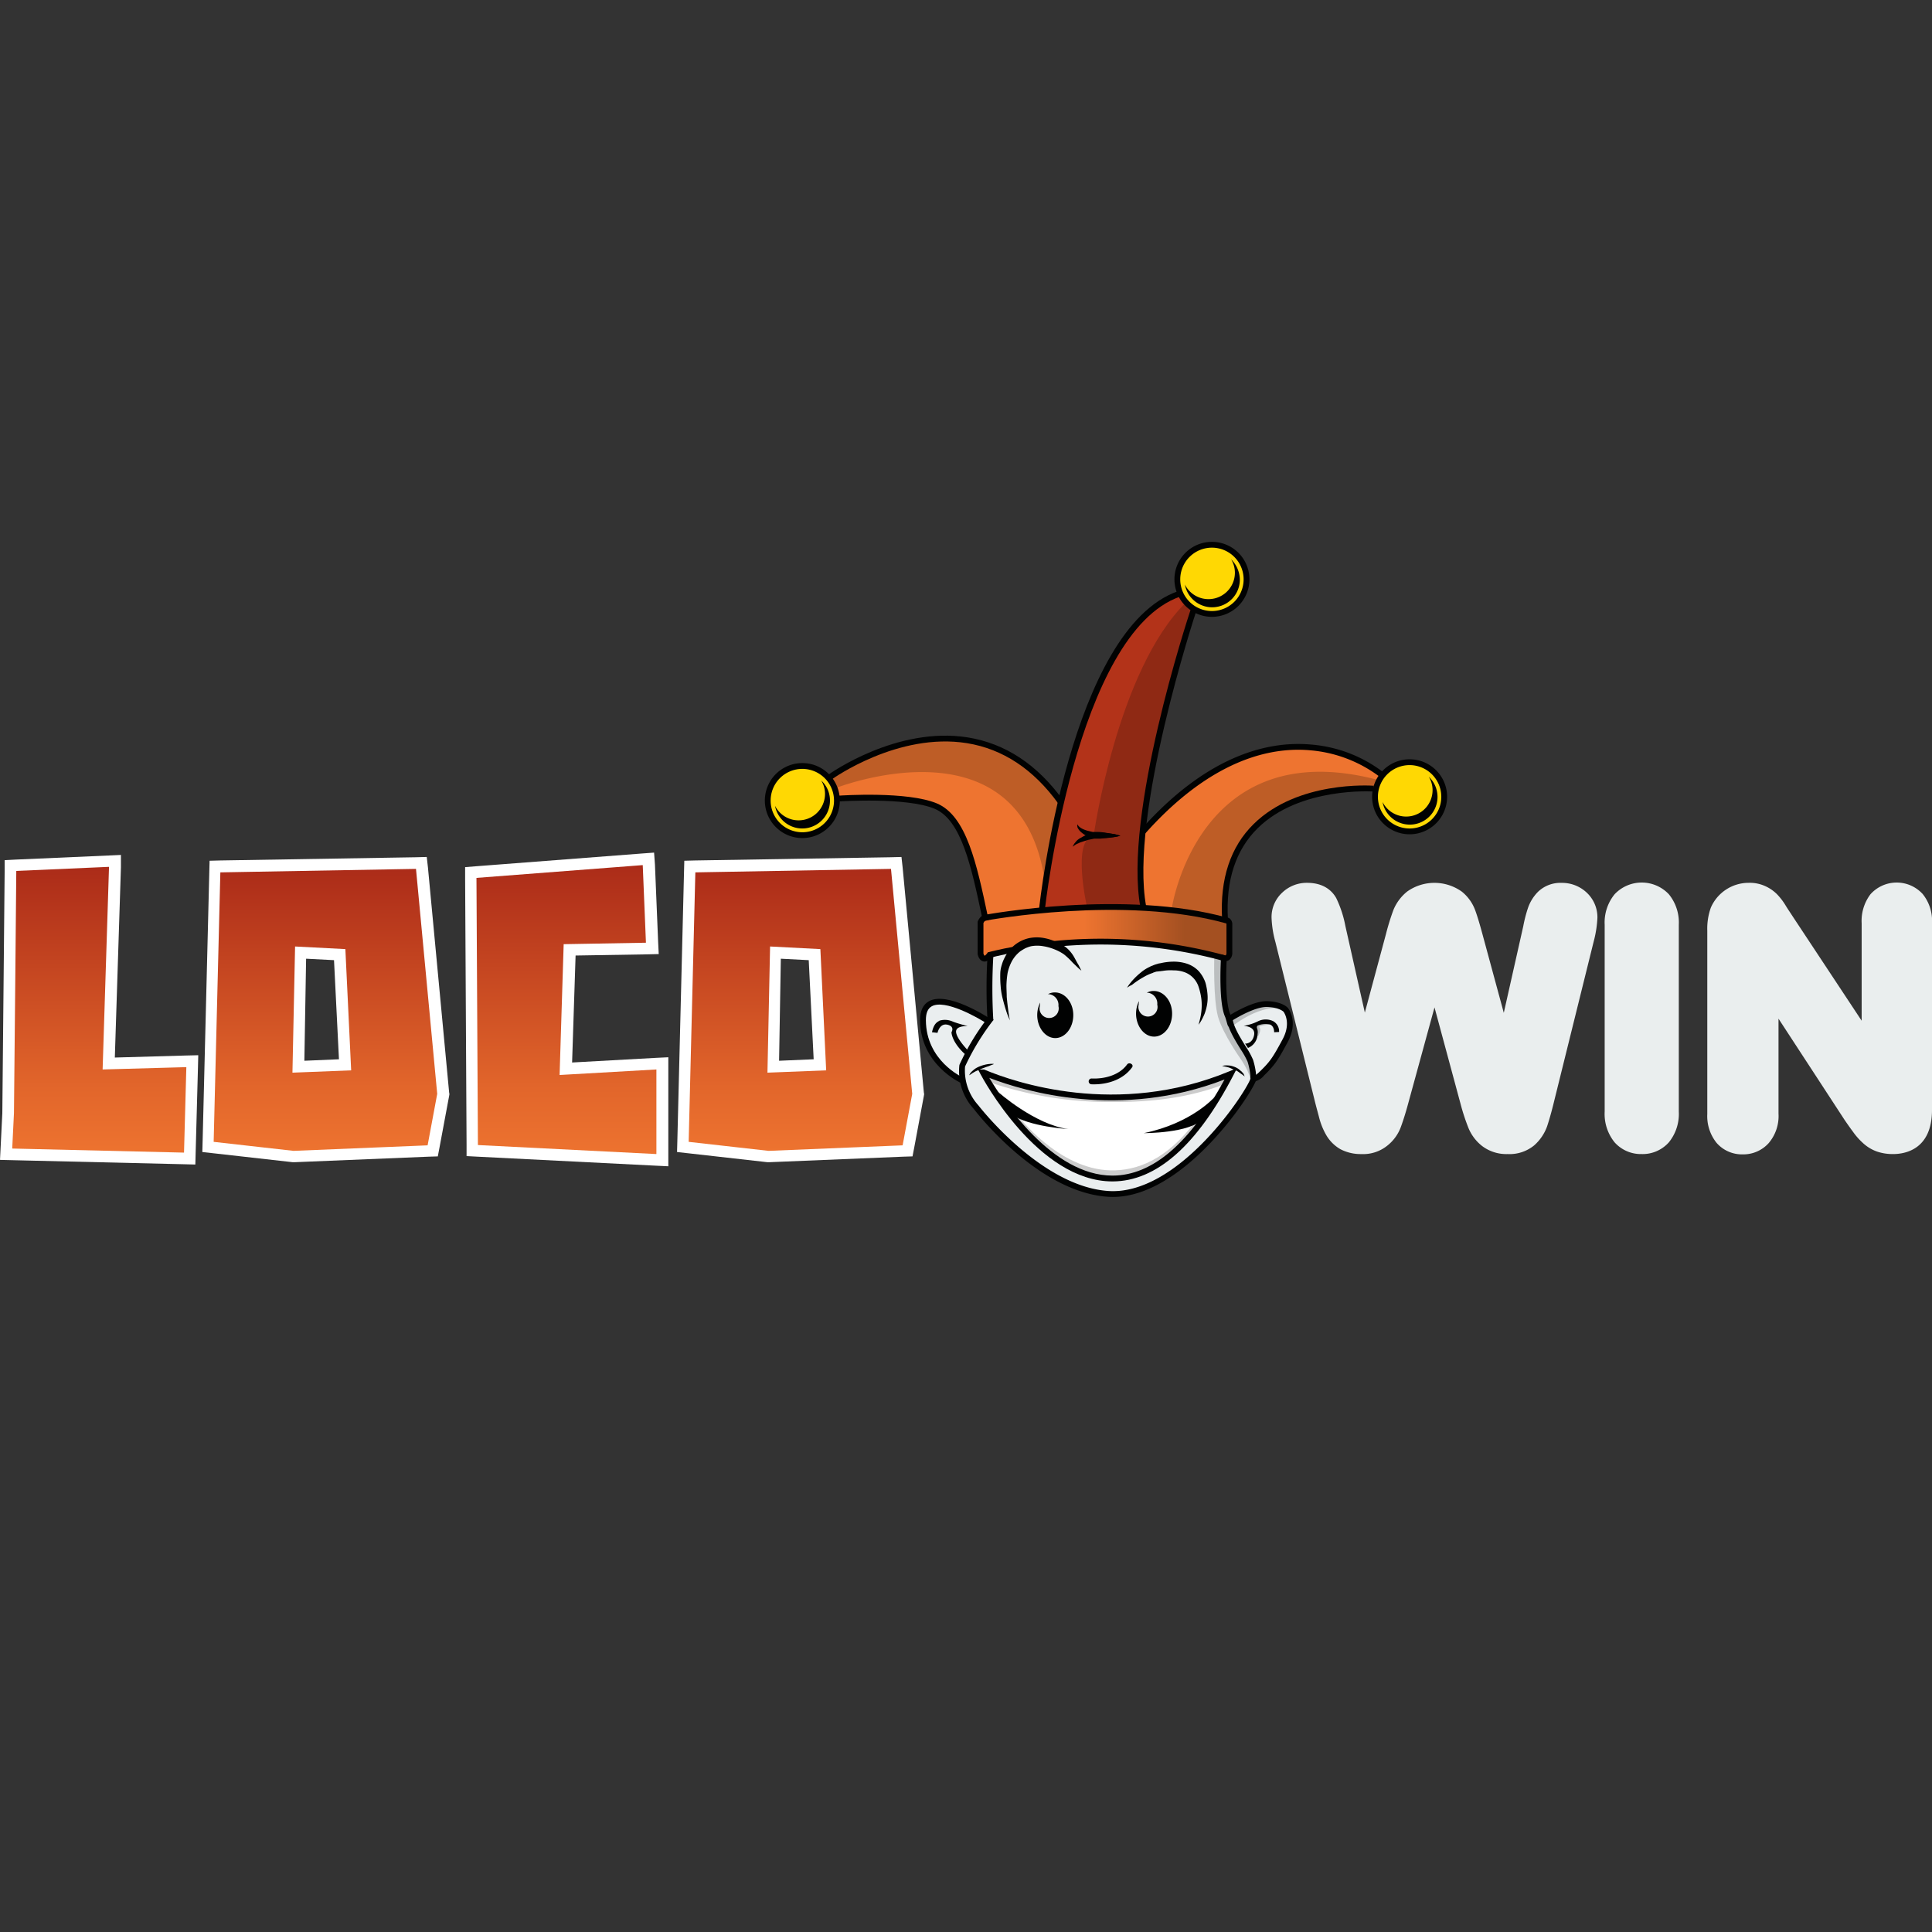 <svg xmlns="http://www.w3.org/2000/svg" xmlns:xlink="http://www.w3.org/1999/xlink" width="400" height="400" viewBox="0 0 400 400"><rect x="0" y="0" width="400" height="400" fill="#333333" stroke="none"/><defs><style>.cls-1{fill:none;}.cls-2{fill:#eaeeef;}.cls-3{fill:#fff;}.cls-4{fill:#ee7430;}.cls-5{fill:#ffd803;}.cls-6{fill:#b33319;}.cls-10,.cls-7,.cls-8{fill:#010202;}.cls-7,.cls-8,.cls-9{isolation:isolate;}.cls-7{opacity:0.2;}.cls-8{opacity:0.21;}.cls-9{opacity:0.31;fill:url(#Градієнт_без_назви_63);}.cls-11{fill:url(#Градієнт_без_назви_62);}.cls-12{fill:url(#Градієнт_без_назви_62-2);}.cls-13{fill:url(#Градієнт_без_назви_62-3);}.cls-14{fill:url(#Градієнт_без_назви_62-4);}.cls-15{fill:#eaeeee;}</style><linearGradient id="Градієнт_без_назви_63" x1="422.95" y1="544.993" x2="461.921" y2="544.993" gradientTransform="matrix(1, 0, 0, -1, -207.945, 738.195)" gradientUnits="userSpaceOnUse"><stop offset="0.243" stop-opacity="0"/><stop offset="0.776"/></linearGradient><linearGradient id="Градієнт_без_назви_62" x1="228.468" y1="498.295" x2="228.469" y2="559.926" gradientTransform="matrix(1, 0, 0, -1, -207.945, 738.195)" gradientUnits="userSpaceOnUse"><stop offset="0" stop-color="#ee7430"/><stop offset="0.235" stop-color="#e2662b"/><stop offset="0.662" stop-color="#c34420"/><stop offset="1" stop-color="#aa2a18"/></linearGradient><linearGradient id="Градієнт_без_назви_62-2" x1="275.384" y1="498.837" x2="275.384" y2="559.565" xlink:href="#Градієнт_без_назви_62"/><linearGradient id="Градієнт_без_назви_62-3" x1="325.218" y1="497.994" x2="325.218" y2="560.347" xlink:href="#Градієнт_без_назви_62"/><linearGradient id="Градієнт_без_назви_62-4" x1="373.669" y1="498.837" x2="373.669" y2="559.565" xlink:href="#Градієнт_без_назви_62"/></defs><g id="Шар_2" data-name="Шар 2"><g id="Layer_1" data-name="Layer 1"><rect class="cls-1" width="400" height="400"/><path class="cls-2" d="M205.056,197.95a90.232,90.232,0,0,0,.12,12.819l-1.264.241s-8.185-4.755-11.014-3.37c0,0-7.042,6.078,5.537,15.648l.843.6.842,2.468,2.107,3.19S213.6,245.5,229.853,247.242c0,0,15.949.963,29.611-23.773,0,0,4.875-2.408,7.584-9.931,0,0,1.625-4.755-2.889-5.357,0,0-4.033-1.444-9.389,2.648l-1.2-2.648s-.481-7.7-.241-9.69a89.617,89.617,0,0,0-33.7-3.069l-2.889-.121-3.671-.12-2.649,1.083-1.565.542-3.972,1.023Z"/><path class="cls-3" d="M203.732,222.024s24.917,11.375,51.158.3c0,0-9.389,21.667-24.917,21.667C229.913,243.992,216.07,244.715,203.732,222.024Z"/><path class="cls-4" d="M203.431,190.246s30.334-5.537,50.857.481l-.18,7.463-.722.181s-18.959-5.537-33.7-3.07l-1.444.3s-4.695-2.166-8.667,1.144l-4.875,1.083s-.963,1.384-1.565.121l-.181-6.922s.06-.722.482-.782Z"/><circle class="cls-5" cx="291.845" cy="164.967" r="7.162"/><circle class="cls-5" cx="250.918" cy="119.948" r="7.162" transform="translate(76.53 336.595) rotate(-76.717)"/><circle class="cls-5" cx="166.115" cy="165.75" r="7.162"/><path class="cls-4" d="M173.217,165.088s19.32-.662,22.209,2.768c0,0,5.356,3.551,8.486,21.306v.843l11.737-1.565s2.949-18.718,3.912-22.389c0,0-16.07-25.7-47.668-5.237l.9,2.408Z"/><path class="cls-4" d="M236.714,187.778s-1.023-12.519-.121-15.468c0,0,24.075-29.732,49.293-12.1v.842l-.963,2.167s-32.38-2.769-31.237,27.024c-.06,0-3.611-1.565-16.972-2.468Z"/><path class="cls-6" d="M215.709,188.44s6.921-58.923,28.709-65.483a19.561,19.561,0,0,0,2.648,3.491s-14.2,45.14-10.352,61.33Z"/><path class="cls-7" d="M172.856,163.222s39.061-15.528,43.575,20.042c0,0,2.528-15.348,3.19-17.213,0,0-14.987-25.519-47.668-5.237A12.073,12.073,0,0,1,172.856,163.222Z"/><path class="cls-7" d="M225.1,188.019s-3.31-14.325,1.324-14.987c0,0,4.815-34.246,19.139-48.33l1.5,1.746s-13.482,39.542-10.352,61.33C236.714,187.778,226.3,187.116,225.1,188.019Z"/><path class="cls-7" d="M242.612,188.019s5.417-36.533,42.913-26.482a3.4,3.4,0,0,0-.6,1.625s-33.524-2.107-31.237,27.024c-.06.06-7.222-2.047-11.074-2.167Z"/><path class="cls-7" d="M251.4,198.251s-.24,8.606.783,12.278c1.083,3.671,4.694,8.727,4.694,8.727s2.227,3.25,1.866,4.393,1.445-1.565-.6-5c0,0-3.731-5.6-4.694-9.75l-.241-10.413Z"/><path class="cls-7" d="M255.251,212.394a21.387,21.387,0,0,1,3.912-2.407c2.167-1.023,4.635-1.565,5.658-1.083,0,0-4.634-2.227-9.991,1.865Z"/><path class="cls-8" d="M260.488,214.5s.782-1.324.24-1.806c0,0-.361-.24,1.324-.481a3.357,3.357,0,0,1,1.144,0l-.722-.482s-2.287.361-2.348.361-.9.3-.9.3c0,.061.963,1.5.963,1.5l.12.542Z"/><path class="cls-7" d="M204.875,224.071a77.418,77.418,0,0,0,24.436,4.092c7.282.06,15.648-.421,24.315-3.731v-1.5s-23.653,11.014-48.751-.9Z"/><path class="cls-7" d="M210.653,230.872s8.366,11.194,19.26,11.435c5.477.12,11.616-2.167,17.574-10.111l.783.24s-16.552,26.242-38.1-1.083Z"/><path class="cls-9" d="M203.431,190.246s30.334-5.537,50.857.481l-.18,7.463-.722.181s-18.959-5.537-33.7-3.07l-1.444.3s-4.695-2.166-8.667,1.144l-4.875,1.083s-.963,1.384-1.565.121l-.181-6.922s.06-.722.482-.782Z"/><path class="cls-10" d="M203.5,190.732l-.193-.912c-2.184-10.3-4.245-20.037-9.8-22.372-5.818-2.443-19.57-1.529-19.707-1.519l-.083-1.2c.577-.04,14.176-.943,20.257,1.61,6.139,2.579,8.264,12.611,10.514,23.233l.194.911Z"/><path class="cls-10" d="M219.132,166.4c-5.134-7.12-11.5-11.338-18.936-12.535-14.242-2.294-27.755,7.336-27.891,7.434l-.705-.975c.139-.1,14.041-10.018,28.78-7.649,7.761,1.249,14.4,5.63,19.729,13.021Z"/><path class="cls-10" d="M216.307,188.505l-1.2-.129c.255-2.372,6.5-58.187,28.808-65.987l.4,1.136C222.715,131.076,216.369,187.931,216.307,188.505Z"/><path class="cls-10" d="M236.123,187.889c-3.6-19.192,9.8-59.907,10.372-61.631l1.142.38c-.139.419-13.872,42.143-10.332,61.029Z"/><path class="cls-10" d="M236.984,172.709l-.9-.8c14.22-16.045,27.071-18.514,35.353-17.76a28.343,28.343,0,0,1,14.778,5.6l-.775.921a27.682,27.682,0,0,0-14.178-5.329C259.814,154.33,247.953,160.332,236.984,172.709Z"/><path class="cls-10" d="M253.025,190.34c-.479-8.365,1.721-15.009,6.539-19.746,9.121-8.969,24.222-7.96,24.862-7.912l-.088,1.2c-.155-.011-15.208-1.012-23.934,7.575-4.557,4.482-6.635,10.813-6.177,18.814Z"/><path class="cls-10" d="M253.713,198.992a2.536,2.536,0,0,1-1.145-.327l.552-1.07c.43.222.63.2.672.177a.713.713,0,0,0,.135-.468v-6.041a.523.523,0,0,0-.041-.109l-.044.014-.432-1.123a1.2,1.2,0,0,1,1.082.052,1.464,1.464,0,0,1,.633,1.032l.006.08v6.078a1.8,1.8,0,0,1-.695,1.5A1.329,1.329,0,0,1,253.713,198.992Z"/><path class="cls-10" d="M203.832,199.078a1.156,1.156,0,0,1-.224-.022c-.867-.173-1.14-1.247-1.187-1.461l-.013-.127V190.85l.044-.11c.37-.9,1.225-1.7,2.225-1.294l-.447,1.118c-.249-.1-.515.346-.619.543V197.4a1.1,1.1,0,0,0,.248.484,2.308,2.308,0,0,0,.642-.694l.989.686C205.273,198.183,204.652,199.078,203.832,199.078Z"/><path class="cls-10" d="M252.863,198.83a96.949,96.949,0,0,0-35.049-2.749l-.118-1.2a98.162,98.162,0,0,1,35.49,2.788Z"/><path class="cls-10" d="M204.8,198.349l-.322-1.16c.089-.025,2.235-.617,5.891-1.276l.214,1.184C206.983,197.746,204.817,198.343,204.8,198.349Z"/><path class="cls-10" d="M253.885,191.186c-21.108-5.912-49.517-.644-49.8-.59l-.224-1.182c.287-.055,28.975-5.373,50.35.613Z"/><path class="cls-10" d="M295.817,160.814a5.312,5.312,0,0,1,.782,2.769,5.468,5.468,0,0,1-10.352,2.468,5.737,5.737,0,1,0,9.57-5.237Z"/><path class="cls-10" d="M291.845,172.731a7.764,7.764,0,1,1,7.764-7.764A7.773,7.773,0,0,1,291.845,172.731Zm0-14.324a6.561,6.561,0,1,0,6.56,6.56A6.568,6.568,0,0,0,291.845,158.407Z"/><path class="cls-10" d="M254.89,115.8a5.306,5.306,0,0,1,.783,2.768,5.468,5.468,0,0,1-10.352,2.468,5.735,5.735,0,0,0,11.375-1.023,6.046,6.046,0,0,0-1.806-4.213Z"/><path class="cls-10" d="M250.918,127.712a7.764,7.764,0,1,1,7.764-7.764A7.773,7.773,0,0,1,250.918,127.712Zm0-14.325a6.561,6.561,0,1,0,6.56,6.561A6.568,6.568,0,0,0,250.918,113.387Z"/><path class="cls-10" d="M170.027,161.6a5.306,5.306,0,0,1,.783,2.768,5.469,5.469,0,0,1-10.353,2.468,5.736,5.736,0,0,0,11.376-1.023,5.58,5.58,0,0,0-1.806-4.213Z"/><path class="cls-10" d="M166.115,173.514a7.764,7.764,0,1,1,7.764-7.764A7.773,7.773,0,0,1,166.115,173.514Zm0-14.325a6.561,6.561,0,1,0,6.56,6.561A6.567,6.567,0,0,0,166.115,159.189Z"/><path class="cls-10" d="M231.959,173.032a10.493,10.493,0,0,1-1.565.3,12.731,12.731,0,0,1-1.565.121h-2.708l-.12-.061a5.228,5.228,0,0,1-.9-.3,3.221,3.221,0,0,1-.783-.421,6.522,6.522,0,0,1-.662-.541,3.36,3.36,0,0,1-.421-.542.963.963,0,0,1-.18-.482c-.061-.12,0-.24,0-.361v-.12a.186.186,0,0,0,.06.12c.06.06.06.181.18.241.06.12.181.181.3.3a3.47,3.47,0,0,0,.482.3,6.149,6.149,0,0,0,1.384.481c.241.061.542.121.782.181h.9a8.779,8.779,0,0,1,1.806.18c.6.061,1.143.181,1.565.241a6.982,6.982,0,0,1,1.444.361Z"/><path class="cls-10" d="M231.959,173.032a11.229,11.229,0,0,1-1.384.3c-.482.06-.9.121-1.384.181s-.9.06-1.385.12h-1.264l-.6.121-.6.12c-.362.12-.783.241-1.144.361l-.542.181c-.18.06-.361.18-.541.24a2.491,2.491,0,0,0-.542.3,3.418,3.418,0,0,0-.481.361l.12-.3c.06-.12.12-.18.181-.3.12-.181.3-.362.421-.542a3.584,3.584,0,0,1,1.083-.783,7.513,7.513,0,0,1,1.2-.6c.18-.061.421-.181.6-.241.241-.06.421-.121.662-.181h1.5a10.614,10.614,0,0,1,1.385.121c.481.06.9.12,1.384.18.421.121.9.241,1.324.361Z"/><path class="cls-10" d="M233.343,204.51a6.24,6.24,0,0,1,.662-.963,12.3,12.3,0,0,1,.9-1.023,13.857,13.857,0,0,1,1.324-1.2,7.736,7.736,0,0,1,1.806-1.144,2.143,2.143,0,0,1,.542-.24,6.16,6.16,0,0,1,.6-.241c.18-.06.421-.12.6-.181s.361-.06.6-.12a12.152,12.152,0,0,1,2.588-.3,8.842,8.842,0,0,1,2.769.421,5.962,5.962,0,0,1,2.467,1.565,6.952,6.952,0,0,1,1.385,2.408,12.426,12.426,0,0,1,.421,2.467,8.445,8.445,0,0,1-.12,2.167,10.319,10.319,0,0,1-.482,1.746,12.389,12.389,0,0,1-.6,1.263,6.873,6.873,0,0,1-.662,1.024s.121-.422.3-1.144a12.233,12.233,0,0,0,.361-2.949,10.964,10.964,0,0,0-.18-1.926,12.894,12.894,0,0,0-.542-2.046,4.9,4.9,0,0,0-1.143-1.746,4.764,4.764,0,0,0-1.746-1.083,6.639,6.639,0,0,0-2.227-.361,9.59,9.59,0,0,0-2.287.12c-.18,0-.361.06-.541.06s-.362.06-.542.06a1.14,1.14,0,0,0-.482.121,1.574,1.574,0,0,0-.481.18,9.5,9.5,0,0,0-1.746.783,18.229,18.229,0,0,0-2.527,1.685,4.919,4.919,0,0,0-1.024.6Z"/><path class="cls-10" d="M223.894,200.959a9.182,9.182,0,0,1-1.023-.9c-.3-.3-.722-.662-1.144-1.143a15.647,15.647,0,0,0-1.444-1.325,9.568,9.568,0,0,0-1.926-1.023,10.494,10.494,0,0,0-2.347-.662,7.157,7.157,0,0,0-2.528,0,7.076,7.076,0,0,0-1.2.422,10.325,10.325,0,0,0-1.083.662,6.707,6.707,0,0,0-1.685,1.986,9.327,9.327,0,0,0-.9,2.467,18.728,18.728,0,0,0-.241,2.588c0,.843.06,1.625.06,2.348.121,1.444.3,2.708.421,3.551s.241,1.324.241,1.324-.241-.482-.541-1.264c-.3-.843-.663-2.046-1.024-3.491a14.481,14.481,0,0,1-.361-2.407,21.786,21.786,0,0,1-.06-2.829,6.639,6.639,0,0,1,.3-1.5,7.805,7.805,0,0,1,.6-1.5,7.651,7.651,0,0,1,2.046-2.589,7.352,7.352,0,0,1,3.01-1.444,8.111,8.111,0,0,1,3.189,0,10.061,10.061,0,0,1,2.769.963,5.612,5.612,0,0,1,.6.3l.3.12c.12.06.18.121.3.181a7.008,7.008,0,0,1,1.023.842,7.417,7.417,0,0,1,1.264,1.746c.3.542.541,1.023.782,1.384Z"/><path class="cls-10" d="M238.881,205.172a2.857,2.857,0,0,0-1.445.361h.241A2.259,2.259,0,0,1,239.6,208a1.985,1.985,0,1,1-3.852,0c0-.241.06-.482.06-.723a5.867,5.867,0,0,0-.6,2.589c0,2.588,1.685,4.754,3.732,4.754s3.731-2.106,3.731-4.754-1.745-4.695-3.791-4.695Z"/><path class="cls-10" d="M218.417,205.473a2.853,2.853,0,0,0-1.444.361h.24a2.259,2.259,0,0,1,1.926,2.468,1.985,1.985,0,1,1-3.852,0c0-.241.061-.482.061-.723a5.849,5.849,0,0,0-.6,2.588c0,2.588,1.685,4.755,3.731,4.755s3.732-2.106,3.732-4.755-1.746-4.694-3.792-4.694Z"/><path class="cls-10" d="M204.455,211.286a111.7,111.7,0,0,1,0-13.394l1.2.115a113,113,0,0,0,0,13.209Z"/><path class="cls-10" d="M198.913,224.2c-.083-.037-8.361-3.814-8.422-12.944-.014-1.963.614-3.3,1.866-3.981,3.814-2.066,11.935,3.172,12.85,3.776l-.664,1c-2.316-1.53-8.922-5.183-11.612-3.722-.843.457-1.247,1.41-1.237,2.915.057,8.34,7.4,11.713,7.708,11.852Z"/><path class="cls-10" d="M192.958,213.718l1.144.121s.421-2.047,2.046-1.685.843,1.564.843,1.564,0,1.926,2.708,4.454l.662.3.241-.782s-2.408-2.408-2.648-3.912,2.407-1.324,2.407-1.324-2.287-.6-3.13-.963a3.935,3.935,0,0,0-2.708-.181c-.421.3-1.143.481-1.565,2.407Z"/><path class="cls-10" d="M259.763,223.9a.829.829,0,0,1-.414-.106,1.093,1.093,0,0,1-.412-1.238l1.07.238a.366.366,0,0,0-.042-.034.326.326,0,0,0-.226-.061c.012,0,.3-.072,1.111-.866,2.066-2.006,2.637-2.814,4.7-6.654,1.875-3.483.249-5.631.179-5.721h0s-.841-.872-3.346-.976c-2.654-.117-7.188,2.765-7.234,2.794l-.649-1.013c.2-.127,4.888-3.116,7.934-2.984,3.066.128,4.119,1.288,4.229,1.42s2.216,2.835-.053,7.05c-2.122,3.942-2.767,4.85-4.926,6.948A3.433,3.433,0,0,1,259.763,223.9Z"/><path class="cls-10" d="M257.779,216.066s1.5.12,1.866-1.746-2.167-1.926-2.167-1.926a10.522,10.522,0,0,0,3.13-1.023,3.605,3.605,0,0,1,2.889,0,2.4,2.4,0,0,1,1.324,2.287l-1.023.06s.06-1.263-.9-1.625a4.511,4.511,0,0,0-2.528.241.531.531,0,0,0-.12.542,2.177,2.177,0,0,1,.12,1.2,3.18,3.18,0,0,1-1.986,2.889Z"/><path class="cls-10" d="M254.291,212.543a7.536,7.536,0,0,1-.309-.948c-.111-.378-.277-.948-.352-1.1-1.38-3.071-.867-11.792-.845-12.161l1.2.072c0,.088-.517,8.794.731,11.574a9.973,9.973,0,0,1,.42,1.276c.082.281.194.665.234.754Z"/><path class="cls-10" d="M230.4,247.816q-.5,0-1.01-.034c-14.491-.97-27.228-17.469-27.763-18.17a11.562,11.562,0,0,1-3-9.078l.043-.139a50.053,50.053,0,0,1,6.1-10.005l.935.758a49.891,49.891,0,0,0-5.9,9.661,10.675,10.675,0,0,0,2.759,8.042c.153.2,12.969,16.8,26.911,17.731,14.171.942,27.974-19.568,29.447-23.271a14.177,14.177,0,0,0-.624-3.5,17.444,17.444,0,0,0-1.408-2.521c-1.253-2.027-2.814-4.551-2.9-6.5l1.2-.052c.07,1.632,1.539,4.008,2.719,5.916a17.243,17.243,0,0,1,1.521,2.761,15.309,15.309,0,0,1,.695,3.971l0,.115-.039.108C258.844,227.042,244.992,247.815,230.4,247.816Z"/><path class="cls-10" d="M226,224.492c3.129.12,6.5-.9,8.366-3.491.481-.6-.6-1.2-1.024-.6-1.625,2.227-4.694,3.01-7.342,2.889a.6.6,0,0,0,0,1.2Z"/><path class="cls-10" d="M230.324,244.6c-15.443,0-26.886-21.381-27.366-22.292l-.465-.883h1.239l.113.047c6.011,2.527,27.437,10.016,50.753.3l1.529-.637-.763,1.47C247.8,237.169,239.4,244.569,230.375,244.6Zm-25.489-21.432c2.867,4.819,13.013,20.228,25.49,20.228h.049c8.239-.027,16.024-6.718,23.154-19.9C231.983,231.83,212.29,226.037,204.835,223.165Z"/><path class="cls-10" d="M200.662,222.626a2.248,2.248,0,0,1,.542-.782,7.393,7.393,0,0,1,.722-.6,4.815,4.815,0,0,1,.963-.482,7.239,7.239,0,0,1,1.986-.481,3.629,3.629,0,0,1,.9,0,.657.657,0,0,1-.241.12c-.12.06-.361.121-.6.241s-.541.18-.842.3c-.181.06-.3.12-.482.18s-.3.121-.481.181c-.3.12-.662.3-.963.421s-.542.3-.783.422c-.421.3-.722.481-.722.481Z"/><path class="cls-10" d="M253.024,220.7a2.956,2.956,0,0,1,.843-.12,5.214,5.214,0,0,1,.9.06,5.838,5.838,0,0,1,.963.3,3.576,3.576,0,0,1,.9.542,1.573,1.573,0,0,0,.361.3c.12.121.18.241.3.3a1.705,1.705,0,0,1,.3.542l.12.241a.755.755,0,0,0-.181-.121,3.418,3.418,0,0,0-.481-.361c-.181-.12-.421-.3-.662-.481a3.693,3.693,0,0,0-.843-.422c-.3-.12-.6-.24-.842-.361a5.6,5.6,0,0,0-.783-.24l-.9-.181Z"/><path class="cls-10" d="M236.834,234.6s9.63.06,12.278-3.009l2.348-4.454S246.765,232.557,236.834,234.6Z"/><path class="cls-10" d="M221.186,233.761s-8.125-.482-11.737-3.01l-2.828-4.694S214.264,232.858,221.186,233.761Z"/><path class="cls-11" d="M1.264,239l.421-8.547c0-.421.482-47.848.482-50.075v-1.143l21.667-.963-1.324,41.95,17.273-.482L39.242,239.9Z"/><path class="cls-3" d="M22.57,179.472l-1.324,41.95,17.334-.481L38.1,238.636l-35.57-.843.361-7.343s.481-47.908.481-50.135Zm2.468-2.467-2.588.12-19.2.843-2.287.12v2.287c0,2.167-.482,48.27-.482,50.075L.12,237.733,0,240.14l2.468.061,35.57.842,2.407.06.061-2.407L40.987,221l.06-2.528-2.528.06-14.745.422,1.264-39.423v-2.527Z"/><path class="cls-12" d="M43.094,237.372l1.444-58.02,42.733-.722,4.514,47.848-2.167,11.736-28.83,1.144Zm18.718-16.491,9.629-.361-1.083-22.811-8.125-.421Z"/><path class="cls-3" d="M86.127,179.894l4.394,46.584-1.987,10.653-27.746,1.144-16.551-1.866,1.384-55.793Zm-25.579,42.19,12.157-.481-1.2-25.1-10.413-.542Zm27.806-44.658-2.227.06-40.445.662-2.287.06-.061,2.287L41.95,236.288l-.06,2.227,2.167.241,16.551,1.866h.361l27.746-1.144,1.926-.06L91,237.552,92.988,226.9l.06-.361-.06-.361L88.6,179.593ZM63.015,219.617l.361-21.126,5.778.3,1.024,20.524Z"/><path class="cls-13" d="M97.743,238.214l-.3-57.6,36.834-2.769L135,196.385l-17.093.3-.783,24.616,19.982-1.144V240.2Z"/><path class="cls-3" d="M133.073,179.111l.662,16.07-17.033.3-.843,27.084,20.042-1.144v17.515l-36.954-1.866-.3-55.312Zm2.347-2.588-2.468.181-34.427,2.648-2.226.18v2.227l.3,55.312v2.287l2.288.12,36.954,1.866,2.528.12v-22.57l-2.528.121-17.394.963.722-22.149,14.746-.241,2.468-.06-.121-2.467-.662-16.07Z"/><path class="cls-14" d="M141.378,237.372l1.445-58.02,42.732-.722,4.514,47.848L187.9,238.214l-28.83,1.144ZM160.1,220.881l9.63-.361-1.083-22.811-8.125-.421Z"/><path class="cls-3" d="M184.472,179.894l4.393,46.584-1.986,10.653-27.746,1.144-16.551-1.866,1.384-55.793Zm-25.579,42.19,12.157-.481-1.2-25.1-10.413-.542Zm27.746-44.658-2.227.06-40.446.662-2.287.06-.06,2.287-1.384,55.793-.06,2.227,2.166.241,16.552,1.866h.361L187,239.478l1.926-.06.361-1.866,1.986-10.653.06-.361-.06-.361-4.394-46.584ZM161.3,219.617l.361-21.126,5.778.3,1.023,20.524Z"/><path class="cls-15" d="M304.965,227.622l-7.944-29.432-8.065,29.432c-.6,2.226-1.144,3.851-1.5,4.814a6.1,6.1,0,0,1-1.926,2.588,5.365,5.365,0,0,1-3.671,1.144,6.369,6.369,0,0,1-3.01-.662,5.378,5.378,0,0,1-1.926-1.926,11.65,11.65,0,0,1-1.2-3.009c-.3-1.144-.6-2.227-.843-3.19l-8.185-33.043a19.614,19.614,0,0,1-.723-4.393,4.18,4.18,0,0,1,1.325-3.19,4.684,4.684,0,0,1,3.31-1.324,3.871,3.871,0,0,1,3.671,1.745,20.724,20.724,0,0,1,1.625,5.056l6.44,28.649,7.223-26.844A46.742,46.742,0,0,1,291,189.343a6.69,6.69,0,0,1,2.107-2.769,6.056,6.056,0,0,1,3.912-1.143,5.959,5.959,0,0,1,3.912,1.2,6.13,6.13,0,0,1,1.926,2.649c.361.963.843,2.527,1.444,4.754l7.283,26.844,6.44-28.649a25.712,25.712,0,0,1,.9-3.491,6.142,6.142,0,0,1,1.444-2.287,4.076,4.076,0,0,1,2.949-1.023,4.741,4.741,0,0,1,3.311,1.264,4.272,4.272,0,0,1,1.384,3.25,21.342,21.342,0,0,1-.722,4.393l-8.186,33.043c-.541,2.227-1.023,3.852-1.384,4.935a6.864,6.864,0,0,1-1.866,2.709,5.433,5.433,0,0,1-3.731,1.143,5.585,5.585,0,0,1-3.672-1.143,6.491,6.491,0,0,1-1.926-2.589A34.424,34.424,0,0,1,304.965,227.622Z"/><path class="cls-15" d="M334.938,230.149v-38.7a6.637,6.637,0,0,1,1.385-4.514,5.015,5.015,0,0,1,7.162,0,6.637,6.637,0,0,1,1.384,4.514v38.7a6.7,6.7,0,0,1-1.384,4.575,5.015,5.015,0,0,1-7.162,0A6.7,6.7,0,0,1,334.938,230.149Z"/><path class="cls-15" d="M369,191.389l19.139,28.95V191.148a6.583,6.583,0,0,1,1.2-4.273,4.586,4.586,0,0,1,6.681,0,6.252,6.252,0,0,1,1.264,4.273v38.64c0,4.334-1.806,6.44-5.357,6.44a7.482,7.482,0,0,1-2.407-.361,5.679,5.679,0,0,1-1.987-1.2,11.437,11.437,0,0,1-1.745-1.986c-.542-.722-1.083-1.5-1.625-2.287L365.513,201.8v28.769a6.063,6.063,0,0,1-1.324,4.273,4.37,4.37,0,0,1-3.37,1.444,4.284,4.284,0,0,1-3.371-1.444,6.289,6.289,0,0,1-1.264-4.213V192.713a10.543,10.543,0,0,1,.542-3.791,5.836,5.836,0,0,1,5.3-3.431,5.175,5.175,0,0,1,2.287.421A5.562,5.562,0,0,1,366,187.056a10.636,10.636,0,0,1,1.444,1.926C367.921,189.7,368.462,190.547,369,191.389Z"/><path class="cls-15" d="M312.128,238.937a8.291,8.291,0,0,1-5.38-1.75l-.065-.056a9.144,9.144,0,0,1-2.651-3.584,43.317,43.317,0,0,1-1.668-5.112l-.014-.047L297,208.57,291.568,228.4c-.7,2.593-1.292,4.277-1.581,5.049a8.783,8.783,0,0,1-2.73,3.72,7.963,7.963,0,0,1-5.4,1.77,9.087,9.087,0,0,1-4.293-.986l-.137-.078a8.027,8.027,0,0,1-2.857-2.889,14.381,14.381,0,0,1-1.48-3.7c-.1-.385-.211-.794-.318-1.192-.189-.705-.369-1.376-.524-2l-8.187-33.048a21.693,21.693,0,0,1-.8-5.045,6.881,6.881,0,0,1,2.185-5.17,7.348,7.348,0,0,1,5.158-2.053c3.49,0,5.2,1.685,6.015,3.1l.053.1a23.083,23.083,0,0,1,1.875,5.745l4.029,17.92,4.371-16.246a48.916,48.916,0,0,1,1.536-4.973,9.42,9.42,0,0,1,2.923-3.889,9.762,9.762,0,0,1,11.24.06,8.86,8.86,0,0,1,2.754,3.8c.408,1.087.92,2.77,1.523,5l4.421,16.3,4.037-17.959a28.138,28.138,0,0,1,1-3.839,8.792,8.792,0,0,1,2.08-3.291,6.69,6.69,0,0,1,4.865-1.817,7.417,7.417,0,0,1,5.158,1.993,6.977,6.977,0,0,1,2.244,5.23,23.383,23.383,0,0,1-.8,5.032l-8.189,33.055c-.6,2.474-1.117,4.163-1.444,5.141a9.55,9.55,0,0,1-2.591,3.836l-.07.063A8.043,8.043,0,0,1,312.128,238.937Zm-1.934-5.93a2.924,2.924,0,0,0,1.934.513,2.837,2.837,0,0,0,1.924-.454,4.148,4.148,0,0,0,1.118-1.591c.28-.837.747-2.37,1.307-4.674l8.189-33.054a17.976,17.976,0,0,0,.643-3.742,1.583,1.583,0,0,0-.524-1.27,2.039,2.039,0,0,0-1.462-.536,1.684,1.684,0,0,0-1.034.23,3.427,3.427,0,0,0-.81,1.283,23.334,23.334,0,0,0-.8,3.111l-.014.063-8.836,39.307L301.69,194.807c-.7-2.574-1.128-3.874-1.367-4.512a3.412,3.412,0,0,0-1.1-1.5,3.108,3.108,0,0,0-2.111-.6l10.461,38.753a44.312,44.312,0,0,0,1.41,4.4l.083.195A3.831,3.831,0,0,0,310.194,233.007Zm-30,.206a3.813,3.813,0,0,0,1.665.307c1.341,0,1.76-.363,1.9-.482l.082-.069a3.429,3.429,0,0,0,1.082-1.423c.256-.682.781-2.183,1.426-4.571L296.967,188.2a3.678,3.678,0,0,0-2.15.536,4.032,4.032,0,0,0-1.29,1.648,44.864,44.864,0,0,0-1.352,4.407L282.1,232.241l-8.847-39.355a18.514,18.514,0,0,0-1.345-4.322c-.167-.242-.607-.365-1.309-.365a1.99,1.99,0,0,0-1.463.6,1.479,1.479,0,0,0-.463,1.21,16.875,16.875,0,0,0,.642,3.737L277.5,226.79c.147.588.319,1.229.5,1.9.11.406.222.824.334,1.249a8.983,8.983,0,0,0,.936,2.356A2.627,2.627,0,0,0,280.189,233.213Z"/><path class="cls-15" d="M339.873,238.937a7.3,7.3,0,0,1-5.523-2.357l-.058-.065a9.323,9.323,0,0,1-2.062-6.366v-38.7a9.234,9.234,0,0,1,2.062-6.307,7.715,7.715,0,0,1,11.223,0,9.225,9.225,0,0,1,2.063,6.306v38.7a9.32,9.32,0,0,1-2.063,6.366A7.28,7.28,0,0,1,339.873,238.937Zm-1.545-6.035a2.327,2.327,0,0,0,3.126.03,4.51,4.51,0,0,0,.707-2.783v-38.7a4.2,4.2,0,0,0-.707-2.722,1.864,1.864,0,0,0-1.581-.589,1.8,1.8,0,0,0-1.52.588,4.2,4.2,0,0,0-.706,2.723v38.7A4.585,4.585,0,0,0,338.328,232.9Z"/><path class="cls-15" d="M360.819,239a6.965,6.965,0,0,1-5.409-2.369,8.832,8.832,0,0,1-1.934-6V192.713a12.985,12.985,0,0,1,.735-4.8,8.541,8.541,0,0,1,7.811-5.134,7.751,7.751,0,0,1,3.45.684,8.218,8.218,0,0,1,2.437,1.675,13.091,13.091,0,0,1,1.837,2.421c.276.449.573.9.878,1.358.214.323.431.651.648.989l14.163,21.422V191.148a9.124,9.124,0,0,1,1.81-5.981l.064-.076a7.29,7.29,0,0,1,10.757,0A8.8,8.8,0,0,1,400,191.148v38.64c0,8.257-5.64,9.149-8.065,9.149a10.19,10.19,0,0,1-3.264-.5,8.378,8.378,0,0,1-2.941-1.76,14.136,14.136,0,0,1-2.13-2.414c-.574-.767-1.148-1.6-1.657-2.332l-.04-.061-13.681-20.963v19.664a8.638,8.638,0,0,1-2.058,6.125A7.058,7.058,0,0,1,360.819,239Zm1.2-50.8a2.831,2.831,0,0,0-1.656.487,2.8,2.8,0,0,0-1.136,1.267,7.954,7.954,0,0,0-.337,2.76v37.918a3.941,3.941,0,0,0,.593,2.43,1.573,1.573,0,0,0,1.333.519,1.687,1.687,0,0,0,1.394-.588,3.748,3.748,0,0,0,.592-2.421V192.7l23.614,36.184c.507.732,1.03,1.487,1.544,2.172l.06.084a8.64,8.64,0,0,0,1.33,1.514,3.044,3.044,0,0,0,1.031.648,4.816,4.816,0,0,0,1.551.222c1.241,0,2.648,0,2.648-3.732v-38.64a3.9,3.9,0,0,0-.593-2.489,1.511,1.511,0,0,0-1.333-.52,1.471,1.471,0,0,0-1.237.48,4.354,4.354,0,0,0-.568,2.529v38.2l-24.126-36.493c-.208-.323-.416-.637-.62-.945-.338-.512-.667-1.01-.974-1.508a8,8,0,0,0-1.052-1.43,2.91,2.91,0,0,0-.891-.593l-.091-.043A2.7,2.7,0,0,0,362.022,188.2Z"/></g></g></svg>